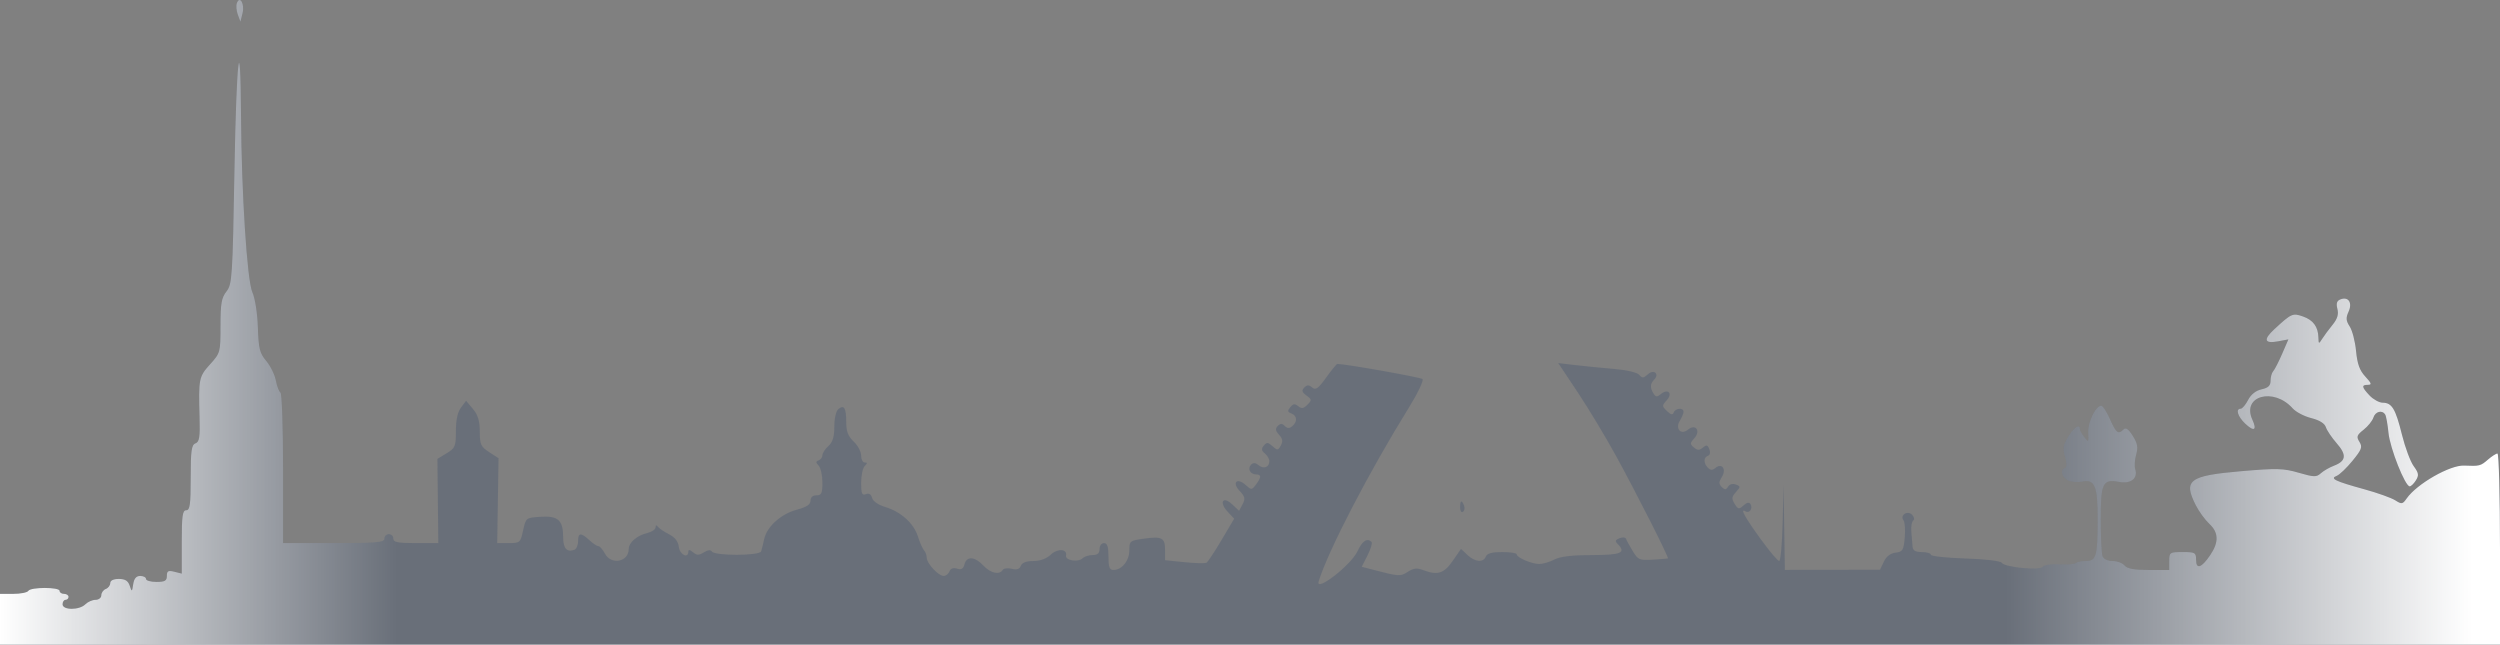 <svg xmlns="http://www.w3.org/2000/svg" width="605" height="156" viewBox="0 0 605 156" fill="none"><rect x="0" y="0" width="605" height="156" fill="#808080" stroke="none"/><path fill-rule="evenodd" clip-rule="evenodd" d="M57.325 0.736C57.099 1.325 57.2 2.581 57.548 3.526L58.183 5.244L58.697 3.193C59.252 0.975 58.055 -1.17 57.325 0.736ZM56.744 40.979C56.279 67.209 56.177 68.78 54.808 70.525C53.603 72.059 53.361 73.455 53.361 78.867C53.361 85.28 53.327 85.403 50.837 88.166C48.122 91.177 48.034 91.622 48.293 100.893C48.43 105.79 48.254 106.928 47.305 107.293C46.344 107.662 46.15 109.057 46.15 115.609C46.15 122.124 45.964 123.481 45.069 123.481C44.175 123.481 43.987 124.814 43.987 131.146V138.813L42.184 138.359C40.707 137.988 40.381 138.17 40.381 139.365C40.381 140.551 39.908 140.824 37.858 140.824C36.469 140.824 35.334 140.499 35.334 140.102C35.334 139.704 34.706 139.379 33.939 139.379C32.974 139.379 32.451 139.99 32.239 141.366C31.942 143.283 31.912 143.296 31.385 141.728C30.988 140.544 30.273 140.102 28.759 140.102C27.463 140.102 26.681 140.48 26.681 141.108C26.681 141.662 26.194 142.302 25.599 142.531C25.004 142.76 24.517 143.445 24.517 144.054C24.517 144.664 23.895 145.16 23.126 145.16C22.362 145.16 21.249 145.648 20.654 146.244C19.209 147.692 15.143 147.692 15.143 146.244C15.143 145.648 15.467 145.16 15.864 145.16C16.261 145.16 16.585 144.835 16.585 144.438C16.585 144.04 16.099 143.715 15.504 143.715C14.909 143.715 14.422 143.39 14.422 142.992C14.422 142.049 7.432 142.049 6.85 142.992C6.605 143.39 4.964 143.715 3.202 143.715H0V149.857V156H302.5H605V132.875C605 120.156 604.725 109.75 604.389 109.75C604.053 109.75 603.03 110.401 602.116 111.195C600.299 112.774 600.063 112.834 596.327 112.667C592.891 112.514 584.881 117.095 582.415 120.624C581.427 122.037 581.207 122.074 579.651 121.079C578.72 120.484 575.363 119.283 572.19 118.41C565.04 116.441 563.762 115.82 565.485 115.155C566.16 114.894 567.875 113.259 569.296 111.522C571.543 108.772 571.763 108.178 570.984 106.929C570.209 105.685 570.343 105.296 571.999 103.991C573.049 103.163 574.111 101.844 574.359 101.06C574.833 99.565 576.488 99.14 577.219 100.325C577.454 100.706 577.81 102.691 578.01 104.737C578.374 108.465 582.035 117.699 583.149 117.699C583.475 117.699 584.15 117.044 584.649 116.242C585.415 115.014 585.331 114.477 584.113 112.81C583.32 111.723 582.042 108.298 581.275 105.198C579.718 98.91 578.852 97.471 576.609 97.453C575.765 97.446 574.345 96.668 573.452 95.725C571.512 93.673 571.426 93.129 573.046 93.129C574.035 93.129 573.917 92.757 572.417 91.142C571.031 89.651 570.469 88.102 570.164 84.944C569.942 82.627 569.252 79.957 568.633 79.011C567.722 77.617 567.668 76.934 568.351 75.433C569.343 73.253 568.326 71.701 566.393 72.445C565.511 72.784 565.311 73.404 565.649 74.754C565.983 76.088 565.653 77.164 564.464 78.626C563.557 79.739 562.429 81.263 561.957 82.012C561.147 83.295 561.095 83.277 561.056 81.7C560.989 79.081 559.798 77.451 557.316 76.585C554.82 75.713 554.538 75.838 550.405 79.656C547.644 82.207 547.965 83.226 551.329 82.594L553.791 82.13L552.27 85.642C551.433 87.574 550.462 89.464 550.112 89.841C549.762 90.219 549.476 91.249 549.476 92.133C549.476 93.33 548.923 93.858 547.3 94.216C545.905 94.522 544.733 95.453 544.036 96.802C543.438 97.962 542.632 98.91 542.246 98.91C540.949 98.91 541.527 100.811 543.343 102.521C545.506 104.557 546.242 104.133 545.06 101.533C542.451 95.795 550.222 93.65 554.836 98.835C555.603 99.697 557.62 100.752 559.32 101.181C561.317 101.685 562.567 102.46 562.856 103.373C563.102 104.151 564.283 105.904 565.48 107.27C567.951 110.091 567.77 111.577 564.818 112.702C563.719 113.121 562.284 113.948 561.632 114.54C560.58 115.495 559.974 115.479 556.278 114.403C552.589 113.328 550.988 113.285 542.34 114.032C529.72 115.122 528.295 116.198 531.395 122.293C532.159 123.794 533.619 125.799 534.64 126.746C536.925 128.869 536.996 131.199 534.873 134.338C532.77 137.449 531.448 137.884 531.448 135.464C531.448 133.734 531.212 133.598 528.203 133.598C525.079 133.598 524.958 133.678 524.958 135.766V137.934H519.999C516.47 137.934 514.781 137.621 514.142 136.85C513.648 136.253 512.345 135.766 511.247 135.766C510.09 135.766 509.064 135.284 508.811 134.622C508.57 133.994 508.373 129.969 508.373 125.678C508.373 116.827 508.848 115.871 512.871 116.628C515.658 117.152 517.421 115.75 516.728 113.562C516.499 112.839 516.599 111.242 516.951 110.015C517.454 108.256 517.279 107.295 516.126 105.471C515.094 103.837 514.439 103.382 513.898 103.924C512.615 105.21 512.104 104.824 510.611 101.44C509.821 99.651 508.87 98.188 508.496 98.188C507.157 98.188 505.22 102.193 505.352 104.692C505.477 107.072 505.421 107.139 504.405 105.818C503.811 105.046 503.325 104.153 503.325 103.831C503.325 102.485 501.899 103.411 500.515 105.655C499.288 107.646 499.152 108.491 499.737 110.532C500.205 112.168 500.2 113.082 499.721 113.243C498.516 113.645 498.912 115.434 500.382 116.222C501.143 116.631 502.736 116.77 503.921 116.532C506.961 115.923 507.654 117.646 507.642 125.782C507.63 134.562 507.287 135.766 504.804 135.766C503.726 135.766 502.621 135.99 502.347 136.264C502.074 136.539 500.268 136.679 498.334 136.576C496.401 136.473 494.608 136.73 494.351 137.147C493.754 138.116 485.136 137.297 484.427 136.204C484.125 135.738 480.512 135.308 475.593 135.152C471.016 135.006 467.271 134.597 467.271 134.242C467.271 133.888 466.297 133.598 465.107 133.598C463.567 133.598 462.914 133.234 462.842 132.333C462.785 131.637 462.651 130.013 462.544 128.723C462.436 127.434 462.642 126.197 463 125.975C463.358 125.753 463.248 125.134 462.756 124.599C461.667 123.413 459.693 124.653 460.648 125.925C460.982 126.369 461.117 128.259 460.948 130.124C460.674 133.161 460.442 133.538 458.733 133.737C457.497 133.881 456.498 134.646 455.895 135.913L454.965 137.867L443.451 137.892L431.937 137.918L431.78 127.628L431.623 117.338L431.398 126.552C431.274 131.619 430.898 135.766 430.562 135.766C430.226 135.766 428.261 133.445 426.196 130.609C422.315 125.277 420.975 122.859 422.39 123.735C423.364 124.338 424.269 123.048 423.615 121.988C423.3 121.476 422.734 121.587 421.925 122.321C420.828 123.316 420.621 123.279 419.784 121.937C419.005 120.685 419.052 120.237 420.088 119.09C421.247 117.808 421.245 117.702 420.064 117.248C419.323 116.963 418.559 117.175 418.193 117.769C417.694 118.578 417.399 118.595 416.662 117.856C415.925 117.118 415.93 116.649 416.691 115.428C417.857 113.558 416.714 111.93 415.149 113.233C414.413 113.845 413.949 113.837 413.315 113.202C412.226 112.11 412.227 110.674 413.318 110.309C413.818 110.142 413.963 109.487 413.67 108.722C413.263 107.66 412.973 107.584 412.098 108.312C411.246 109.021 410.799 109.017 409.925 108.29C408.944 107.474 408.958 107.229 410.052 106.016C411.656 104.241 410.31 102.464 408.501 103.969C406.793 105.39 405.315 103.753 406.536 101.793C407.022 101.013 407.42 100.046 407.42 99.643C407.42 98.594 405.441 98.736 405.042 99.814C404.796 100.478 404.364 100.388 403.408 99.475C402.169 98.292 402.168 98.167 403.368 96.836C404.873 95.171 403.654 93.931 401.925 95.369C401.023 96.119 400.699 96.097 400.165 95.251C399.286 93.86 399.324 92.86 400.29 91.891C401.669 90.509 400.251 89.254 398.798 90.571C397.729 91.541 397.402 91.565 396.706 90.724C396.218 90.135 393.707 89.544 390.561 89.277C387.635 89.029 383.406 88.61 381.164 88.346L377.086 87.866L381.802 94.934C384.396 98.822 388.585 105.778 391.113 110.393C396.094 119.489 403.941 134.987 403.64 135.135C403.537 135.185 401.892 135.322 399.984 135.439C396.762 135.638 396.413 135.488 395.119 133.361C394.352 132.1 393.623 130.766 393.498 130.396C393.373 130.027 392.669 129.956 391.933 130.24C390.911 130.632 390.793 130.955 391.435 131.598C393.607 133.775 392.368 134.32 385.246 134.325C380.42 134.328 377.568 134.668 376.15 135.409C375.013 136.003 373.375 136.488 372.508 136.488C370.674 136.488 367.052 134.931 367.044 134.14C367.041 133.842 365.45 133.598 363.51 133.598C361.039 133.598 359.857 133.922 359.566 134.682C358.983 136.204 356.956 136.029 355.118 134.3L353.562 132.835L351.549 135.745C349.424 138.818 347.879 139.288 344.337 137.939C342.902 137.392 342.035 137.497 340.69 138.38C338.923 139.54 338.527 139.516 332.245 137.866L329.54 137.155L330.952 134.382C331.728 132.857 332.162 131.406 331.914 131.158C330.859 130.101 329.679 130.883 328.505 133.417C326.959 136.754 318.246 143.497 319.12 140.68C321.44 133.202 331.322 114.164 340.924 98.681C343.116 95.145 344.592 92.05 344.238 91.729C343.761 91.294 325.607 88.071 323.633 88.071C323.447 88.071 322.236 89.548 320.942 91.354C319.007 94.055 318.403 94.484 317.545 93.77C316.73 93.093 316.308 93.097 315.63 93.787C314.948 94.48 315.064 94.898 316.168 95.714C317.479 96.684 317.494 96.84 316.385 97.952C315.452 98.886 314.968 98.962 314.169 98.298C313.373 97.635 312.949 97.687 312.249 98.532C311.519 99.414 311.568 99.7 312.514 100.063C313.924 100.605 314.022 102.06 312.722 103.141C312.026 103.72 311.539 103.705 310.919 103.084C310.27 102.433 309.873 102.433 309.224 103.084C308.573 103.736 308.645 104.234 309.533 105.217C310.395 106.172 310.503 106.836 309.955 107.816C309.279 109.027 309.117 109.04 307.946 107.978C306.865 106.998 306.547 106.975 305.839 107.829C305.198 108.605 305.257 109.044 306.097 109.743C306.696 110.242 307.187 111.078 307.187 111.602C307.187 113.064 305.806 113.591 304.601 112.589C303.833 111.951 303.297 111.915 302.749 112.464C301.812 113.402 302.553 114.809 303.985 114.809C305.286 114.809 305.271 115.505 303.931 117.28C302.928 118.608 302.824 118.613 301.475 117.389C299.376 115.486 298.052 116.73 299.983 118.791C301.294 120.19 301.408 120.705 300.697 122.035L299.853 123.616L298.188 122.049C295.938 119.931 294.94 121.546 297.085 123.834L298.671 125.526L295.628 130.659C293.954 133.482 292.315 135.959 291.986 136.163C291.655 136.368 289.262 136.317 286.667 136.05L281.949 135.566V133.179C281.949 130.136 281.249 129.747 276.868 130.35C273.419 130.826 273.296 130.924 273.296 133.192C273.296 135.699 271.484 137.934 269.453 137.934C268.505 137.934 268.248 137.238 268.248 134.682C268.248 132.273 267.967 131.43 267.166 131.43C266.566 131.43 266.085 132.072 266.085 132.875C266.085 133.901 265.604 134.32 264.426 134.32C263.514 134.32 262.416 134.673 261.985 135.104C260.953 136.139 257.739 135.625 257.979 134.463C258.321 132.805 255.956 132.655 254.284 134.229C253.247 135.205 251.71 135.766 250.071 135.766C248.367 135.766 247.34 136.16 247.046 136.926C246.733 137.743 246.082 137.956 244.85 137.646C243.886 137.404 242.896 137.532 242.65 137.931C241.863 139.208 239.706 138.711 237.962 136.85C235.898 134.648 233.94 134.521 233.41 136.553C233.12 137.662 232.642 137.945 231.608 137.616C230.698 137.326 230.051 137.559 229.777 138.273C229.544 138.882 228.914 139.379 228.376 139.379C227.095 139.379 224.261 136.335 224.261 134.961C224.261 134.37 223.975 133.578 223.627 133.2C223.278 132.822 222.608 131.305 222.137 129.828C221.113 126.614 218.016 123.829 214.192 122.681C212.529 122.181 211.256 121.295 211.046 120.49C210.815 119.606 210.296 119.291 209.546 119.58C208.602 119.943 208.397 119.453 208.397 116.837C208.397 115.086 208.786 113.262 209.262 112.785C209.935 112.111 209.935 111.918 209.262 111.918C208.786 111.918 208.397 111.162 208.397 110.237C208.397 109.313 207.586 107.793 206.594 106.86C205.232 105.577 204.791 104.429 204.791 102.157C204.791 98.724 204.261 97.852 202.875 99.005C202.315 99.47 201.907 101.25 201.907 103.222C201.907 105.718 201.519 106.987 200.465 107.944C199.672 108.663 199.023 109.662 199.023 110.164C199.023 110.665 198.617 111.224 198.121 111.407C197.4 111.671 197.4 111.929 198.121 112.695C198.617 113.222 199.023 115.051 199.023 116.76C199.023 119.385 198.799 119.867 197.58 119.867C196.675 119.867 196.138 120.349 196.138 121.163C196.138 122.092 195.199 122.71 192.821 123.347C188.999 124.372 185.599 127.428 184.938 130.434C184.687 131.578 184.355 132.921 184.201 133.42C183.862 134.522 172.946 134.551 172.258 133.452C171.979 133.006 171.264 133.086 170.334 133.669C169.126 134.424 168.644 134.42 167.713 133.646C166.952 133.013 166.573 132.968 166.573 133.51C166.573 135.264 164.494 134.22 164.277 132.356C164.124 131.029 163.348 130.032 161.886 129.285C160.696 128.676 159.484 127.853 159.193 127.455C158.863 127.006 158.659 127.069 158.652 127.622C158.646 128.111 157.749 128.724 156.658 128.984C154.159 129.579 152.151 131.298 152.151 132.843C152.151 136.001 147.911 136.822 146.383 133.959C145.852 132.965 145.134 132.152 144.788 132.152C144.442 132.152 143.462 131.502 142.611 130.707C140.581 128.812 139.893 128.883 139.893 130.991C139.893 131.942 139.487 132.87 138.991 133.053C137.194 133.715 136.287 132.712 136.287 130.063C136.287 125.9 135.085 124.793 130.855 125.06C127.281 125.287 127.272 125.294 126.594 128.359C125.938 131.326 125.821 131.43 123.121 131.43H120.326L120.486 121.158L120.645 110.886L118.38 109.415C116.357 108.1 116.115 107.57 116.106 104.434C116.099 101.841 115.665 100.413 114.445 98.958L112.793 96.991L111.56 98.629C110.74 99.718 110.328 101.615 110.328 104.296C110.328 108.029 110.163 108.427 108.09 109.69L105.852 111.054L105.961 121.242L106.069 131.43H100.627C96.27 131.43 95.185 131.214 95.185 130.346C95.185 129.75 94.698 129.262 94.103 129.262C93.508 129.262 93.022 129.75 93.022 130.346C93.022 131.267 91.178 131.43 80.763 131.43H68.504V113.406C68.504 103.493 68.216 95.204 67.865 94.986C67.513 94.769 67.014 93.458 66.755 92.074C66.495 90.691 65.455 88.572 64.443 87.366C62.845 85.463 62.576 84.387 62.403 79.215C62.288 75.786 61.724 72.182 61.074 70.727C59.794 67.861 58.439 46.813 58.33 28.09C58.201 5.911 57.223 13.852 56.744 40.979ZM353.337 122.801C353.337 123.619 353.647 124.096 354.027 123.861C354.406 123.627 354.534 122.957 354.31 122.373C353.738 120.88 353.337 121.055 353.337 122.801Z" fill="#0F3163" fill-opacity="0.2"></path><path fill-rule="evenodd" clip-rule="evenodd" d="M57.325 0.736C57.099 1.325 57.2 2.581 57.548 3.526L58.183 5.244L58.697 3.193C59.252 0.975 58.055 -1.17 57.325 0.736ZM56.744 40.979C56.279 67.209 56.177 68.78 54.808 70.525C53.603 72.059 53.361 73.455 53.361 78.867C53.361 85.28 53.327 85.403 50.837 88.166C48.122 91.177 48.034 91.622 48.293 100.893C48.43 105.79 48.254 106.928 47.305 107.293C46.344 107.662 46.15 109.057 46.15 115.609C46.15 122.124 45.964 123.481 45.069 123.481C44.175 123.481 43.987 124.814 43.987 131.146V138.813L42.184 138.359C40.707 137.988 40.381 138.17 40.381 139.365C40.381 140.551 39.908 140.824 37.858 140.824C36.469 140.824 35.334 140.499 35.334 140.102C35.334 139.704 34.706 139.379 33.939 139.379C32.974 139.379 32.451 139.99 32.239 141.366C31.942 143.283 31.912 143.296 31.385 141.728C30.988 140.544 30.273 140.102 28.759 140.102C27.463 140.102 26.681 140.48 26.681 141.108C26.681 141.662 26.194 142.302 25.599 142.531C25.004 142.76 24.517 143.445 24.517 144.054C24.517 144.664 23.895 145.16 23.126 145.16C22.362 145.16 21.249 145.648 20.654 146.244C19.209 147.692 15.143 147.692 15.143 146.244C15.143 145.648 15.467 145.16 15.864 145.16C16.261 145.16 16.585 144.835 16.585 144.438C16.585 144.04 16.099 143.715 15.504 143.715C14.909 143.715 14.422 143.39 14.422 142.992C14.422 142.049 7.432 142.049 6.85 142.992C6.605 143.39 4.964 143.715 3.202 143.715H0V149.857V156H302.5H605V132.875C605 120.156 604.725 109.75 604.389 109.75C604.053 109.75 603.03 110.401 602.116 111.195C600.299 112.774 600.063 112.834 596.327 112.667C592.891 112.514 584.881 117.095 582.415 120.624C581.427 122.037 581.207 122.074 579.651 121.079C578.72 120.484 575.363 119.283 572.19 118.41C565.04 116.441 563.762 115.82 565.485 115.155C566.16 114.894 567.875 113.259 569.296 111.522C571.543 108.772 571.763 108.178 570.984 106.929C570.209 105.685 570.343 105.296 571.999 103.991C573.049 103.163 574.111 101.844 574.359 101.06C574.833 99.565 576.488 99.14 577.219 100.325C577.454 100.706 577.81 102.691 578.01 104.737C578.374 108.465 582.035 117.699 583.149 117.699C583.475 117.699 584.15 117.044 584.649 116.242C585.415 115.014 585.331 114.477 584.113 112.81C583.32 111.723 582.042 108.298 581.275 105.198C579.718 98.91 578.852 97.471 576.609 97.453C575.765 97.446 574.345 96.668 573.452 95.725C571.512 93.673 571.426 93.129 573.046 93.129C574.035 93.129 573.917 92.757 572.417 91.142C571.031 89.651 570.469 88.102 570.164 84.944C569.942 82.627 569.252 79.957 568.633 79.011C567.722 77.617 567.668 76.934 568.351 75.433C569.343 73.253 568.326 71.701 566.393 72.445C565.511 72.784 565.311 73.404 565.649 74.754C565.983 76.088 565.653 77.164 564.464 78.626C563.557 79.739 562.429 81.263 561.957 82.012C561.147 83.295 561.095 83.277 561.056 81.7C560.989 79.081 559.798 77.451 557.316 76.585C554.82 75.713 554.538 75.838 550.405 79.656C547.644 82.207 547.965 83.226 551.329 82.594L553.791 82.13L552.27 85.642C551.433 87.574 550.462 89.464 550.112 89.841C549.762 90.219 549.476 91.249 549.476 92.133C549.476 93.33 548.923 93.858 547.3 94.216C545.905 94.522 544.733 95.453 544.036 96.802C543.438 97.962 542.632 98.91 542.246 98.91C540.949 98.91 541.527 100.811 543.343 102.521C545.506 104.557 546.242 104.133 545.06 101.533C542.451 95.795 550.222 93.65 554.836 98.835C555.603 99.697 557.62 100.752 559.32 101.181C561.317 101.685 562.567 102.46 562.856 103.373C563.102 104.151 564.283 105.904 565.48 107.27C567.951 110.091 567.77 111.577 564.818 112.702C563.719 113.121 562.284 113.948 561.632 114.54C560.58 115.495 559.974 115.479 556.278 114.403C552.589 113.328 550.988 113.285 542.34 114.032C529.72 115.122 528.295 116.198 531.395 122.293C532.159 123.794 533.619 125.799 534.64 126.746C536.925 128.869 536.996 131.199 534.873 134.338C532.77 137.449 531.448 137.884 531.448 135.464C531.448 133.734 531.212 133.598 528.203 133.598C525.079 133.598 524.958 133.678 524.958 135.766V137.934H519.999C516.47 137.934 514.781 137.621 514.142 136.85C513.648 136.253 512.345 135.766 511.247 135.766C510.09 135.766 509.064 135.284 508.811 134.622C508.57 133.994 508.373 129.969 508.373 125.678C508.373 116.827 508.848 115.871 512.871 116.628C515.658 117.152 517.421 115.75 516.728 113.562C516.499 112.839 516.599 111.242 516.951 110.015C517.454 108.256 517.279 107.295 516.126 105.471C515.094 103.837 514.439 103.382 513.898 103.924C512.615 105.21 512.104 104.824 510.611 101.44C509.821 99.651 508.87 98.188 508.496 98.188C507.157 98.188 505.22 102.193 505.352 104.692C505.477 107.072 505.421 107.139 504.405 105.818C503.811 105.046 503.325 104.153 503.325 103.831C503.325 102.485 501.899 103.411 500.515 105.655C499.288 107.646 499.152 108.491 499.737 110.532C500.205 112.168 500.2 113.082 499.721 113.243C498.516 113.645 498.912 115.434 500.382 116.222C501.143 116.631 502.736 116.77 503.921 116.532C506.961 115.923 507.654 117.646 507.642 125.782C507.63 134.562 507.287 135.766 504.804 135.766C503.726 135.766 502.621 135.99 502.347 136.264C502.074 136.539 500.268 136.679 498.334 136.576C496.401 136.473 494.608 136.73 494.351 137.147C493.754 138.116 485.136 137.297 484.427 136.204C484.125 135.738 480.512 135.308 475.593 135.152C471.016 135.006 467.271 134.597 467.271 134.242C467.271 133.888 466.297 133.598 465.107 133.598C463.567 133.598 462.914 133.234 462.842 132.333C462.785 131.637 462.651 130.013 462.544 128.723C462.436 127.434 462.642 126.197 463 125.975C463.358 125.753 463.248 125.134 462.756 124.599C461.667 123.413 459.693 124.653 460.648 125.925C460.982 126.369 461.117 128.259 460.948 130.124C460.674 133.161 460.442 133.538 458.733 133.737C457.497 133.881 456.498 134.646 455.895 135.913L454.965 137.867L443.451 137.892L431.937 137.918L431.78 127.628L431.623 117.338L431.398 126.552C431.274 131.619 430.898 135.766 430.562 135.766C430.226 135.766 428.261 133.445 426.196 130.609C422.315 125.277 420.975 122.859 422.39 123.735C423.364 124.338 424.269 123.048 423.615 121.988C423.3 121.476 422.734 121.587 421.925 122.321C420.828 123.316 420.621 123.279 419.784 121.937C419.005 120.685 419.052 120.237 420.088 119.09C421.247 117.808 421.245 117.702 420.064 117.248C419.323 116.963 418.559 117.175 418.193 117.769C417.694 118.578 417.399 118.595 416.662 117.856C415.925 117.118 415.93 116.649 416.691 115.428C417.857 113.558 416.714 111.93 415.149 113.233C414.413 113.845 413.949 113.837 413.315 113.202C412.226 112.11 412.227 110.674 413.318 110.309C413.818 110.142 413.963 109.487 413.67 108.722C413.263 107.66 412.973 107.584 412.098 108.312C411.246 109.021 410.799 109.017 409.925 108.29C408.944 107.474 408.958 107.229 410.052 106.016C411.656 104.241 410.31 102.464 408.501 103.969C406.793 105.39 405.315 103.753 406.536 101.793C407.022 101.013 407.42 100.046 407.42 99.643C407.42 98.594 405.441 98.736 405.042 99.814C404.796 100.478 404.364 100.388 403.408 99.475C402.169 98.292 402.168 98.167 403.368 96.836C404.873 95.171 403.654 93.931 401.925 95.369C401.023 96.119 400.699 96.097 400.165 95.251C399.286 93.86 399.324 92.86 400.29 91.891C401.669 90.509 400.251 89.254 398.798 90.571C397.729 91.541 397.402 91.565 396.706 90.724C396.218 90.135 393.707 89.544 390.561 89.277C387.635 89.029 383.406 88.61 381.164 88.346L377.086 87.866L381.802 94.934C384.396 98.822 388.585 105.778 391.113 110.393C396.094 119.489 403.941 134.987 403.64 135.135C403.537 135.185 401.892 135.322 399.984 135.439C396.762 135.638 396.413 135.488 395.119 133.361C394.352 132.1 393.623 130.766 393.498 130.396C393.373 130.027 392.669 129.956 391.933 130.24C390.911 130.632 390.793 130.955 391.435 131.598C393.607 133.775 392.368 134.32 385.246 134.325C380.42 134.328 377.568 134.668 376.15 135.409C375.013 136.003 373.375 136.488 372.508 136.488C370.674 136.488 367.052 134.931 367.044 134.14C367.041 133.842 365.45 133.598 363.51 133.598C361.039 133.598 359.857 133.922 359.566 134.682C358.983 136.204 356.956 136.029 355.118 134.3L353.562 132.835L351.549 135.745C349.424 138.818 347.879 139.288 344.337 137.939C342.902 137.392 342.035 137.497 340.69 138.38C338.923 139.54 338.527 139.516 332.245 137.866L329.54 137.155L330.952 134.382C331.728 132.857 332.162 131.406 331.914 131.158C330.859 130.101 329.679 130.883 328.505 133.417C326.959 136.754 318.246 143.497 319.12 140.68C321.44 133.202 331.322 114.164 340.924 98.681C343.116 95.145 344.592 92.05 344.238 91.729C343.761 91.294 325.607 88.071 323.633 88.071C323.447 88.071 322.236 89.548 320.942 91.354C319.007 94.055 318.403 94.484 317.545 93.77C316.73 93.093 316.308 93.097 315.63 93.787C314.948 94.48 315.064 94.898 316.168 95.714C317.479 96.684 317.494 96.84 316.385 97.952C315.452 98.886 314.968 98.962 314.169 98.298C313.373 97.635 312.949 97.687 312.249 98.532C311.519 99.414 311.568 99.7 312.514 100.063C313.924 100.605 314.022 102.06 312.722 103.141C312.026 103.72 311.539 103.705 310.919 103.084C310.27 102.433 309.873 102.433 309.224 103.084C308.573 103.736 308.645 104.234 309.533 105.217C310.395 106.172 310.503 106.836 309.955 107.816C309.279 109.027 309.117 109.04 307.946 107.978C306.865 106.998 306.547 106.975 305.839 107.829C305.198 108.605 305.257 109.044 306.097 109.743C306.696 110.242 307.187 111.078 307.187 111.602C307.187 113.064 305.806 113.591 304.601 112.589C303.833 111.951 303.297 111.915 302.749 112.464C301.812 113.402 302.553 114.809 303.985 114.809C305.286 114.809 305.271 115.505 303.931 117.28C302.928 118.608 302.824 118.613 301.475 117.389C299.376 115.486 298.052 116.73 299.983 118.791C301.294 120.19 301.408 120.705 300.697 122.035L299.853 123.616L298.188 122.049C295.938 119.931 294.94 121.546 297.085 123.834L298.671 125.526L295.628 130.659C293.954 133.482 292.315 135.959 291.986 136.163C291.655 136.368 289.262 136.317 286.667 136.05L281.949 135.566V133.179C281.949 130.136 281.249 129.747 276.868 130.35C273.419 130.826 273.296 130.924 273.296 133.192C273.296 135.699 271.484 137.934 269.453 137.934C268.505 137.934 268.248 137.238 268.248 134.682C268.248 132.273 267.967 131.43 267.166 131.43C266.566 131.43 266.085 132.072 266.085 132.875C266.085 133.901 265.604 134.32 264.426 134.32C263.514 134.32 262.416 134.673 261.985 135.104C260.953 136.139 257.739 135.625 257.979 134.463C258.321 132.805 255.956 132.655 254.284 134.229C253.247 135.205 251.71 135.766 250.071 135.766C248.367 135.766 247.34 136.16 247.046 136.926C246.733 137.743 246.082 137.956 244.85 137.646C243.886 137.404 242.896 137.532 242.65 137.931C241.863 139.208 239.706 138.711 237.962 136.85C235.898 134.648 233.94 134.521 233.41 136.553C233.12 137.662 232.642 137.945 231.608 137.616C230.698 137.326 230.051 137.559 229.777 138.273C229.544 138.882 228.914 139.379 228.376 139.379C227.095 139.379 224.261 136.335 224.261 134.961C224.261 134.37 223.975 133.578 223.627 133.2C223.278 132.822 222.608 131.305 222.137 129.828C221.113 126.614 218.016 123.829 214.192 122.681C212.529 122.181 211.256 121.295 211.046 120.49C210.815 119.606 210.296 119.291 209.546 119.58C208.602 119.943 208.397 119.453 208.397 116.837C208.397 115.086 208.786 113.262 209.262 112.785C209.935 112.111 209.935 111.918 209.262 111.918C208.786 111.918 208.397 111.162 208.397 110.237C208.397 109.313 207.586 107.793 206.594 106.86C205.232 105.577 204.791 104.429 204.791 102.157C204.791 98.724 204.261 97.852 202.875 99.005C202.315 99.47 201.907 101.25 201.907 103.222C201.907 105.718 201.519 106.987 200.465 107.944C199.672 108.663 199.023 109.662 199.023 110.164C199.023 110.665 198.617 111.224 198.121 111.407C197.4 111.671 197.4 111.929 198.121 112.695C198.617 113.222 199.023 115.051 199.023 116.76C199.023 119.385 198.799 119.867 197.58 119.867C196.675 119.867 196.138 120.349 196.138 121.163C196.138 122.092 195.199 122.71 192.821 123.347C188.999 124.372 185.599 127.428 184.938 130.434C184.687 131.578 184.355 132.921 184.201 133.42C183.862 134.522 172.946 134.551 172.258 133.452C171.979 133.006 171.264 133.086 170.334 133.669C169.126 134.424 168.644 134.42 167.713 133.646C166.952 133.013 166.573 132.968 166.573 133.51C166.573 135.264 164.494 134.22 164.277 132.356C164.124 131.029 163.348 130.032 161.886 129.285C160.696 128.676 159.484 127.853 159.193 127.455C158.863 127.006 158.659 127.069 158.652 127.622C158.646 128.111 157.749 128.724 156.658 128.984C154.159 129.579 152.151 131.298 152.151 132.843C152.151 136.001 147.911 136.822 146.383 133.959C145.852 132.965 145.134 132.152 144.788 132.152C144.442 132.152 143.462 131.502 142.611 130.707C140.581 128.812 139.893 128.883 139.893 130.991C139.893 131.942 139.487 132.87 138.991 133.053C137.194 133.715 136.287 132.712 136.287 130.063C136.287 125.9 135.085 124.793 130.855 125.06C127.281 125.287 127.272 125.294 126.594 128.359C125.938 131.326 125.821 131.43 123.121 131.43H120.326L120.486 121.158L120.645 110.886L118.38 109.415C116.357 108.1 116.115 107.57 116.106 104.434C116.099 101.841 115.665 100.413 114.445 98.958L112.793 96.991L111.56 98.629C110.74 99.718 110.328 101.615 110.328 104.296C110.328 108.029 110.163 108.427 108.09 109.69L105.852 111.054L105.961 121.242L106.069 131.43H100.627C96.27 131.43 95.185 131.214 95.185 130.346C95.185 129.75 94.698 129.262 94.103 129.262C93.508 129.262 93.022 129.75 93.022 130.346C93.022 131.267 91.178 131.43 80.763 131.43H68.504V113.406C68.504 103.493 68.216 95.204 67.865 94.986C67.513 94.769 67.014 93.458 66.755 92.074C66.495 90.691 65.455 88.572 64.443 87.366C62.845 85.463 62.576 84.387 62.403 79.215C62.288 75.786 61.724 72.182 61.074 70.727C59.794 67.861 58.439 46.813 58.33 28.09C58.201 5.911 57.223 13.852 56.744 40.979ZM353.337 122.801C353.337 123.619 353.647 124.096 354.027 123.861C354.406 123.627 354.534 122.957 354.31 122.373C353.738 120.88 353.337 121.055 353.337 122.801Z" fill="url(#paint0_linear_668_1021)"></path><path fill-rule="evenodd" clip-rule="evenodd" d="M57.325 0.736C57.099 1.325 57.2 2.581 57.548 3.526L58.183 5.244L58.697 3.193C59.252 0.975 58.055 -1.17 57.325 0.736ZM56.744 40.979C56.279 67.209 56.177 68.78 54.808 70.525C53.603 72.059 53.361 73.455 53.361 78.867C53.361 85.28 53.327 85.403 50.837 88.166C48.122 91.177 48.034 91.622 48.293 100.893C48.43 105.79 48.254 106.928 47.305 107.293C46.344 107.662 46.15 109.057 46.15 115.609C46.15 122.124 45.964 123.481 45.069 123.481C44.175 123.481 43.987 124.814 43.987 131.146V138.813L42.184 138.359C40.707 137.988 40.381 138.17 40.381 139.365C40.381 140.551 39.908 140.824 37.858 140.824C36.469 140.824 35.334 140.499 35.334 140.102C35.334 139.704 34.706 139.379 33.939 139.379C32.974 139.379 32.451 139.99 32.239 141.366C31.942 143.283 31.912 143.296 31.385 141.728C30.988 140.544 30.273 140.102 28.759 140.102C27.463 140.102 26.681 140.48 26.681 141.108C26.681 141.662 26.194 142.302 25.599 142.531C25.004 142.76 24.517 143.445 24.517 144.054C24.517 144.664 23.895 145.16 23.126 145.16C22.362 145.16 21.249 145.648 20.654 146.244C19.209 147.692 15.143 147.692 15.143 146.244C15.143 145.648 15.467 145.16 15.864 145.16C16.261 145.16 16.585 144.835 16.585 144.438C16.585 144.04 16.099 143.715 15.504 143.715C14.909 143.715 14.422 143.39 14.422 142.992C14.422 142.049 7.432 142.049 6.85 142.992C6.605 143.39 4.964 143.715 3.202 143.715H0V149.857V156H302.5H605V132.875C605 120.156 604.725 109.75 604.389 109.75C604.053 109.75 603.03 110.401 602.116 111.195C600.299 112.774 600.063 112.834 596.327 112.667C592.891 112.514 584.881 117.095 582.415 120.624C581.427 122.037 581.207 122.074 579.651 121.079C578.72 120.484 575.363 119.283 572.19 118.41C565.04 116.441 563.762 115.82 565.485 115.155C566.16 114.894 567.875 113.259 569.296 111.522C571.543 108.772 571.763 108.178 570.984 106.929C570.209 105.685 570.343 105.296 571.999 103.991C573.049 103.163 574.111 101.844 574.359 101.06C574.833 99.565 576.488 99.14 577.219 100.325C577.454 100.706 577.81 102.691 578.01 104.737C578.374 108.465 582.035 117.699 583.149 117.699C583.475 117.699 584.15 117.044 584.649 116.242C585.415 115.014 585.331 114.477 584.113 112.81C583.32 111.723 582.042 108.298 581.275 105.198C579.718 98.91 578.852 97.471 576.609 97.453C575.765 97.446 574.345 96.668 573.452 95.725C571.512 93.673 571.426 93.129 573.046 93.129C574.035 93.129 573.917 92.757 572.417 91.142C571.031 89.651 570.469 88.102 570.164 84.944C569.942 82.627 569.252 79.957 568.633 79.011C567.722 77.617 567.668 76.934 568.351 75.433C569.343 73.253 568.326 71.701 566.393 72.445C565.511 72.784 565.311 73.404 565.649 74.754C565.983 76.088 565.653 77.164 564.464 78.626C563.557 79.739 562.429 81.263 561.957 82.012C561.147 83.295 561.095 83.277 561.056 81.7C560.989 79.081 559.798 77.451 557.316 76.585C554.82 75.713 554.538 75.838 550.405 79.656C547.644 82.207 547.965 83.226 551.329 82.594L553.791 82.13L552.27 85.642C551.433 87.574 550.462 89.464 550.112 89.841C549.762 90.219 549.476 91.249 549.476 92.133C549.476 93.33 548.923 93.858 547.3 94.216C545.905 94.522 544.733 95.453 544.036 96.802C543.438 97.962 542.632 98.91 542.246 98.91C540.949 98.91 541.527 100.811 543.343 102.521C545.506 104.557 546.242 104.133 545.06 101.533C542.451 95.795 550.222 93.65 554.836 98.835C555.603 99.697 557.62 100.752 559.32 101.181C561.317 101.685 562.567 102.46 562.856 103.373C563.102 104.151 564.283 105.904 565.48 107.27C567.951 110.091 567.77 111.577 564.818 112.702C563.719 113.121 562.284 113.948 561.632 114.54C560.58 115.495 559.974 115.479 556.278 114.403C552.589 113.328 550.988 113.285 542.34 114.032C529.72 115.122 528.295 116.198 531.395 122.293C532.159 123.794 533.619 125.799 534.64 126.746C536.925 128.869 536.996 131.199 534.873 134.338C532.77 137.449 531.448 137.884 531.448 135.464C531.448 133.734 531.212 133.598 528.203 133.598C525.079 133.598 524.958 133.678 524.958 135.766V137.934H519.999C516.47 137.934 514.781 137.621 514.142 136.85C513.648 136.253 512.345 135.766 511.247 135.766C510.09 135.766 509.064 135.284 508.811 134.622C508.57 133.994 508.373 129.969 508.373 125.678C508.373 116.827 508.848 115.871 512.871 116.628C515.658 117.152 517.421 115.75 516.728 113.562C516.499 112.839 516.599 111.242 516.951 110.015C517.454 108.256 517.279 107.295 516.126 105.471C515.094 103.837 514.439 103.382 513.898 103.924C512.615 105.21 512.104 104.824 510.611 101.44C509.821 99.651 508.87 98.188 508.496 98.188C507.157 98.188 505.22 102.193 505.352 104.692C505.477 107.072 505.421 107.139 504.405 105.818C503.811 105.046 503.325 104.153 503.325 103.831C503.325 102.485 501.899 103.411 500.515 105.655C499.288 107.646 499.152 108.491 499.737 110.532C500.205 112.168 500.2 113.082 499.721 113.243C498.516 113.645 498.912 115.434 500.382 116.222C501.143 116.631 502.736 116.77 503.921 116.532C506.961 115.923 507.654 117.646 507.642 125.782C507.63 134.562 507.287 135.766 504.804 135.766C503.726 135.766 502.621 135.99 502.347 136.264C502.074 136.539 500.268 136.679 498.334 136.576C496.401 136.473 494.608 136.73 494.351 137.147C493.754 138.116 485.136 137.297 484.427 136.204C484.125 135.738 480.512 135.308 475.593 135.152C471.016 135.006 467.271 134.597 467.271 134.242C467.271 133.888 466.297 133.598 465.107 133.598C463.567 133.598 462.914 133.234 462.842 132.333C462.785 131.637 462.651 130.013 462.544 128.723C462.436 127.434 462.642 126.197 463 125.975C463.358 125.753 463.248 125.134 462.756 124.599C461.667 123.413 459.693 124.653 460.648 125.925C460.982 126.369 461.117 128.259 460.948 130.124C460.674 133.161 460.442 133.538 458.733 133.737C457.497 133.881 456.498 134.646 455.895 135.913L454.965 137.867L443.451 137.892L431.937 137.918L431.78 127.628L431.623 117.338L431.398 126.552C431.274 131.619 430.898 135.766 430.562 135.766C430.226 135.766 428.261 133.445 426.196 130.609C422.315 125.277 420.975 122.859 422.39 123.735C423.364 124.338 424.269 123.048 423.615 121.988C423.3 121.476 422.734 121.587 421.925 122.321C420.828 123.316 420.621 123.279 419.784 121.937C419.005 120.685 419.052 120.237 420.088 119.09C421.247 117.808 421.245 117.702 420.064 117.248C419.323 116.963 418.559 117.175 418.193 117.769C417.694 118.578 417.399 118.595 416.662 117.856C415.925 117.118 415.93 116.649 416.691 115.428C417.857 113.558 416.714 111.93 415.149 113.233C414.413 113.845 413.949 113.837 413.315 113.202C412.226 112.11 412.227 110.674 413.318 110.309C413.818 110.142 413.963 109.487 413.67 108.722C413.263 107.66 412.973 107.584 412.098 108.312C411.246 109.021 410.799 109.017 409.925 108.29C408.944 107.474 408.958 107.229 410.052 106.016C411.656 104.241 410.31 102.464 408.501 103.969C406.793 105.39 405.315 103.753 406.536 101.793C407.022 101.013 407.42 100.046 407.42 99.643C407.42 98.594 405.441 98.736 405.042 99.814C404.796 100.478 404.364 100.388 403.408 99.475C402.169 98.292 402.168 98.167 403.368 96.836C404.873 95.171 403.654 93.931 401.925 95.369C401.023 96.119 400.699 96.097 400.165 95.251C399.286 93.86 399.324 92.86 400.29 91.891C401.669 90.509 400.251 89.254 398.798 90.571C397.729 91.541 397.402 91.565 396.706 90.724C396.218 90.135 393.707 89.544 390.561 89.277C387.635 89.029 383.406 88.61 381.164 88.346L377.086 87.866L381.802 94.934C384.396 98.822 388.585 105.778 391.113 110.393C396.094 119.489 403.941 134.987 403.64 135.135C403.537 135.185 401.892 135.322 399.984 135.439C396.762 135.638 396.413 135.488 395.119 133.361C394.352 132.1 393.623 130.766 393.498 130.396C393.373 130.027 392.669 129.956 391.933 130.24C390.911 130.632 390.793 130.955 391.435 131.598C393.607 133.775 392.368 134.32 385.246 134.325C380.42 134.328 377.568 134.668 376.15 135.409C375.013 136.003 373.375 136.488 372.508 136.488C370.674 136.488 367.052 134.931 367.044 134.14C367.041 133.842 365.45 133.598 363.51 133.598C361.039 133.598 359.857 133.922 359.566 134.682C358.983 136.204 356.956 136.029 355.118 134.3L353.562 132.835L351.549 135.745C349.424 138.818 347.879 139.288 344.337 137.939C342.902 137.392 342.035 137.497 340.69 138.38C338.923 139.54 338.527 139.516 332.245 137.866L329.54 137.155L330.952 134.382C331.728 132.857 332.162 131.406 331.914 131.158C330.859 130.101 329.679 130.883 328.505 133.417C326.959 136.754 318.246 143.497 319.12 140.68C321.44 133.202 331.322 114.164 340.924 98.681C343.116 95.145 344.592 92.05 344.238 91.729C343.761 91.294 325.607 88.071 323.633 88.071C323.447 88.071 322.236 89.548 320.942 91.354C319.007 94.055 318.403 94.484 317.545 93.77C316.73 93.093 316.308 93.097 315.63 93.787C314.948 94.48 315.064 94.898 316.168 95.714C317.479 96.684 317.494 96.84 316.385 97.952C315.452 98.886 314.968 98.962 314.169 98.298C313.373 97.635 312.949 97.687 312.249 98.532C311.519 99.414 311.568 99.7 312.514 100.063C313.924 100.605 314.022 102.06 312.722 103.141C312.026 103.72 311.539 103.705 310.919 103.084C310.27 102.433 309.873 102.433 309.224 103.084C308.573 103.736 308.645 104.234 309.533 105.217C310.395 106.172 310.503 106.836 309.955 107.816C309.279 109.027 309.117 109.04 307.946 107.978C306.865 106.998 306.547 106.975 305.839 107.829C305.198 108.605 305.257 109.044 306.097 109.743C306.696 110.242 307.187 111.078 307.187 111.602C307.187 113.064 305.806 113.591 304.601 112.589C303.833 111.951 303.297 111.915 302.749 112.464C301.812 113.402 302.553 114.809 303.985 114.809C305.286 114.809 305.271 115.505 303.931 117.28C302.928 118.608 302.824 118.613 301.475 117.389C299.376 115.486 298.052 116.73 299.983 118.791C301.294 120.19 301.408 120.705 300.697 122.035L299.853 123.616L298.188 122.049C295.938 119.931 294.94 121.546 297.085 123.834L298.671 125.526L295.628 130.659C293.954 133.482 292.315 135.959 291.986 136.163C291.655 136.368 289.262 136.317 286.667 136.05L281.949 135.566V133.179C281.949 130.136 281.249 129.747 276.868 130.35C273.419 130.826 273.296 130.924 273.296 133.192C273.296 135.699 271.484 137.934 269.453 137.934C268.505 137.934 268.248 137.238 268.248 134.682C268.248 132.273 267.967 131.43 267.166 131.43C266.566 131.43 266.085 132.072 266.085 132.875C266.085 133.901 265.604 134.32 264.426 134.32C263.514 134.32 262.416 134.673 261.985 135.104C260.953 136.139 257.739 135.625 257.979 134.463C258.321 132.805 255.956 132.655 254.284 134.229C253.247 135.205 251.71 135.766 250.071 135.766C248.367 135.766 247.34 136.16 247.046 136.926C246.733 137.743 246.082 137.956 244.85 137.646C243.886 137.404 242.896 137.532 242.65 137.931C241.863 139.208 239.706 138.711 237.962 136.85C235.898 134.648 233.94 134.521 233.41 136.553C233.12 137.662 232.642 137.945 231.608 137.616C230.698 137.326 230.051 137.559 229.777 138.273C229.544 138.882 228.914 139.379 228.376 139.379C227.095 139.379 224.261 136.335 224.261 134.961C224.261 134.37 223.975 133.578 223.627 133.2C223.278 132.822 222.608 131.305 222.137 129.828C221.113 126.614 218.016 123.829 214.192 122.681C212.529 122.181 211.256 121.295 211.046 120.49C210.815 119.606 210.296 119.291 209.546 119.58C208.602 119.943 208.397 119.453 208.397 116.837C208.397 115.086 208.786 113.262 209.262 112.785C209.935 112.111 209.935 111.918 209.262 111.918C208.786 111.918 208.397 111.162 208.397 110.237C208.397 109.313 207.586 107.793 206.594 106.86C205.232 105.577 204.791 104.429 204.791 102.157C204.791 98.724 204.261 97.852 202.875 99.005C202.315 99.47 201.907 101.25 201.907 103.222C201.907 105.718 201.519 106.987 200.465 107.944C199.672 108.663 199.023 109.662 199.023 110.164C199.023 110.665 198.617 111.224 198.121 111.407C197.4 111.671 197.4 111.929 198.121 112.695C198.617 113.222 199.023 115.051 199.023 116.76C199.023 119.385 198.799 119.867 197.58 119.867C196.675 119.867 196.138 120.349 196.138 121.163C196.138 122.092 195.199 122.71 192.821 123.347C188.999 124.372 185.599 127.428 184.938 130.434C184.687 131.578 184.355 132.921 184.201 133.42C183.862 134.522 172.946 134.551 172.258 133.452C171.979 133.006 171.264 133.086 170.334 133.669C169.126 134.424 168.644 134.42 167.713 133.646C166.952 133.013 166.573 132.968 166.573 133.51C166.573 135.264 164.494 134.22 164.277 132.356C164.124 131.029 163.348 130.032 161.886 129.285C160.696 128.676 159.484 127.853 159.193 127.455C158.863 127.006 158.659 127.069 158.652 127.622C158.646 128.111 157.749 128.724 156.658 128.984C154.159 129.579 152.151 131.298 152.151 132.843C152.151 136.001 147.911 136.822 146.383 133.959C145.852 132.965 145.134 132.152 144.788 132.152C144.442 132.152 143.462 131.502 142.611 130.707C140.581 128.812 139.893 128.883 139.893 130.991C139.893 131.942 139.487 132.87 138.991 133.053C137.194 133.715 136.287 132.712 136.287 130.063C136.287 125.9 135.085 124.793 130.855 125.06C127.281 125.287 127.272 125.294 126.594 128.359C125.938 131.326 125.821 131.43 123.121 131.43H120.326L120.486 121.158L120.645 110.886L118.38 109.415C116.357 108.1 116.115 107.57 116.106 104.434C116.099 101.841 115.665 100.413 114.445 98.958L112.793 96.991L111.56 98.629C110.74 99.718 110.328 101.615 110.328 104.296C110.328 108.029 110.163 108.427 108.09 109.69L105.852 111.054L105.961 121.242L106.069 131.43H100.627C96.27 131.43 95.185 131.214 95.185 130.346C95.185 129.75 94.698 129.262 94.103 129.262C93.508 129.262 93.022 129.75 93.022 130.346C93.022 131.267 91.178 131.43 80.763 131.43H68.504V113.406C68.504 103.493 68.216 95.204 67.865 94.986C67.513 94.769 67.014 93.458 66.755 92.074C66.495 90.691 65.455 88.572 64.443 87.366C62.845 85.463 62.576 84.387 62.403 79.215C62.288 75.786 61.724 72.182 61.074 70.727C59.794 67.861 58.439 46.813 58.33 28.09C58.201 5.911 57.223 13.852 56.744 40.979ZM353.337 122.801C353.337 123.619 353.647 124.096 354.027 123.861C354.406 123.627 354.534 122.957 354.31 122.373C353.738 120.88 353.337 121.055 353.337 122.801Z" fill="url(#paint1_linear_668_1021)"></path><defs><linearGradient id="paint0_linear_668_1021" x1="1.13008e-05" y1="111.589" x2="95.978" y2="111.589" gradientUnits="userSpaceOnUse"><stop stop-color="white"></stop><stop offset="1" stop-color="white" stop-opacity="0"></stop></linearGradient><linearGradient id="paint1_linear_668_1021" x1="598.278" y1="109.349" x2="485.494" y2="109.349" gradientUnits="userSpaceOnUse"><stop stop-color="white"></stop><stop offset="1" stop-color="white" stop-opacity="0"></stop></linearGradient></defs></svg>
